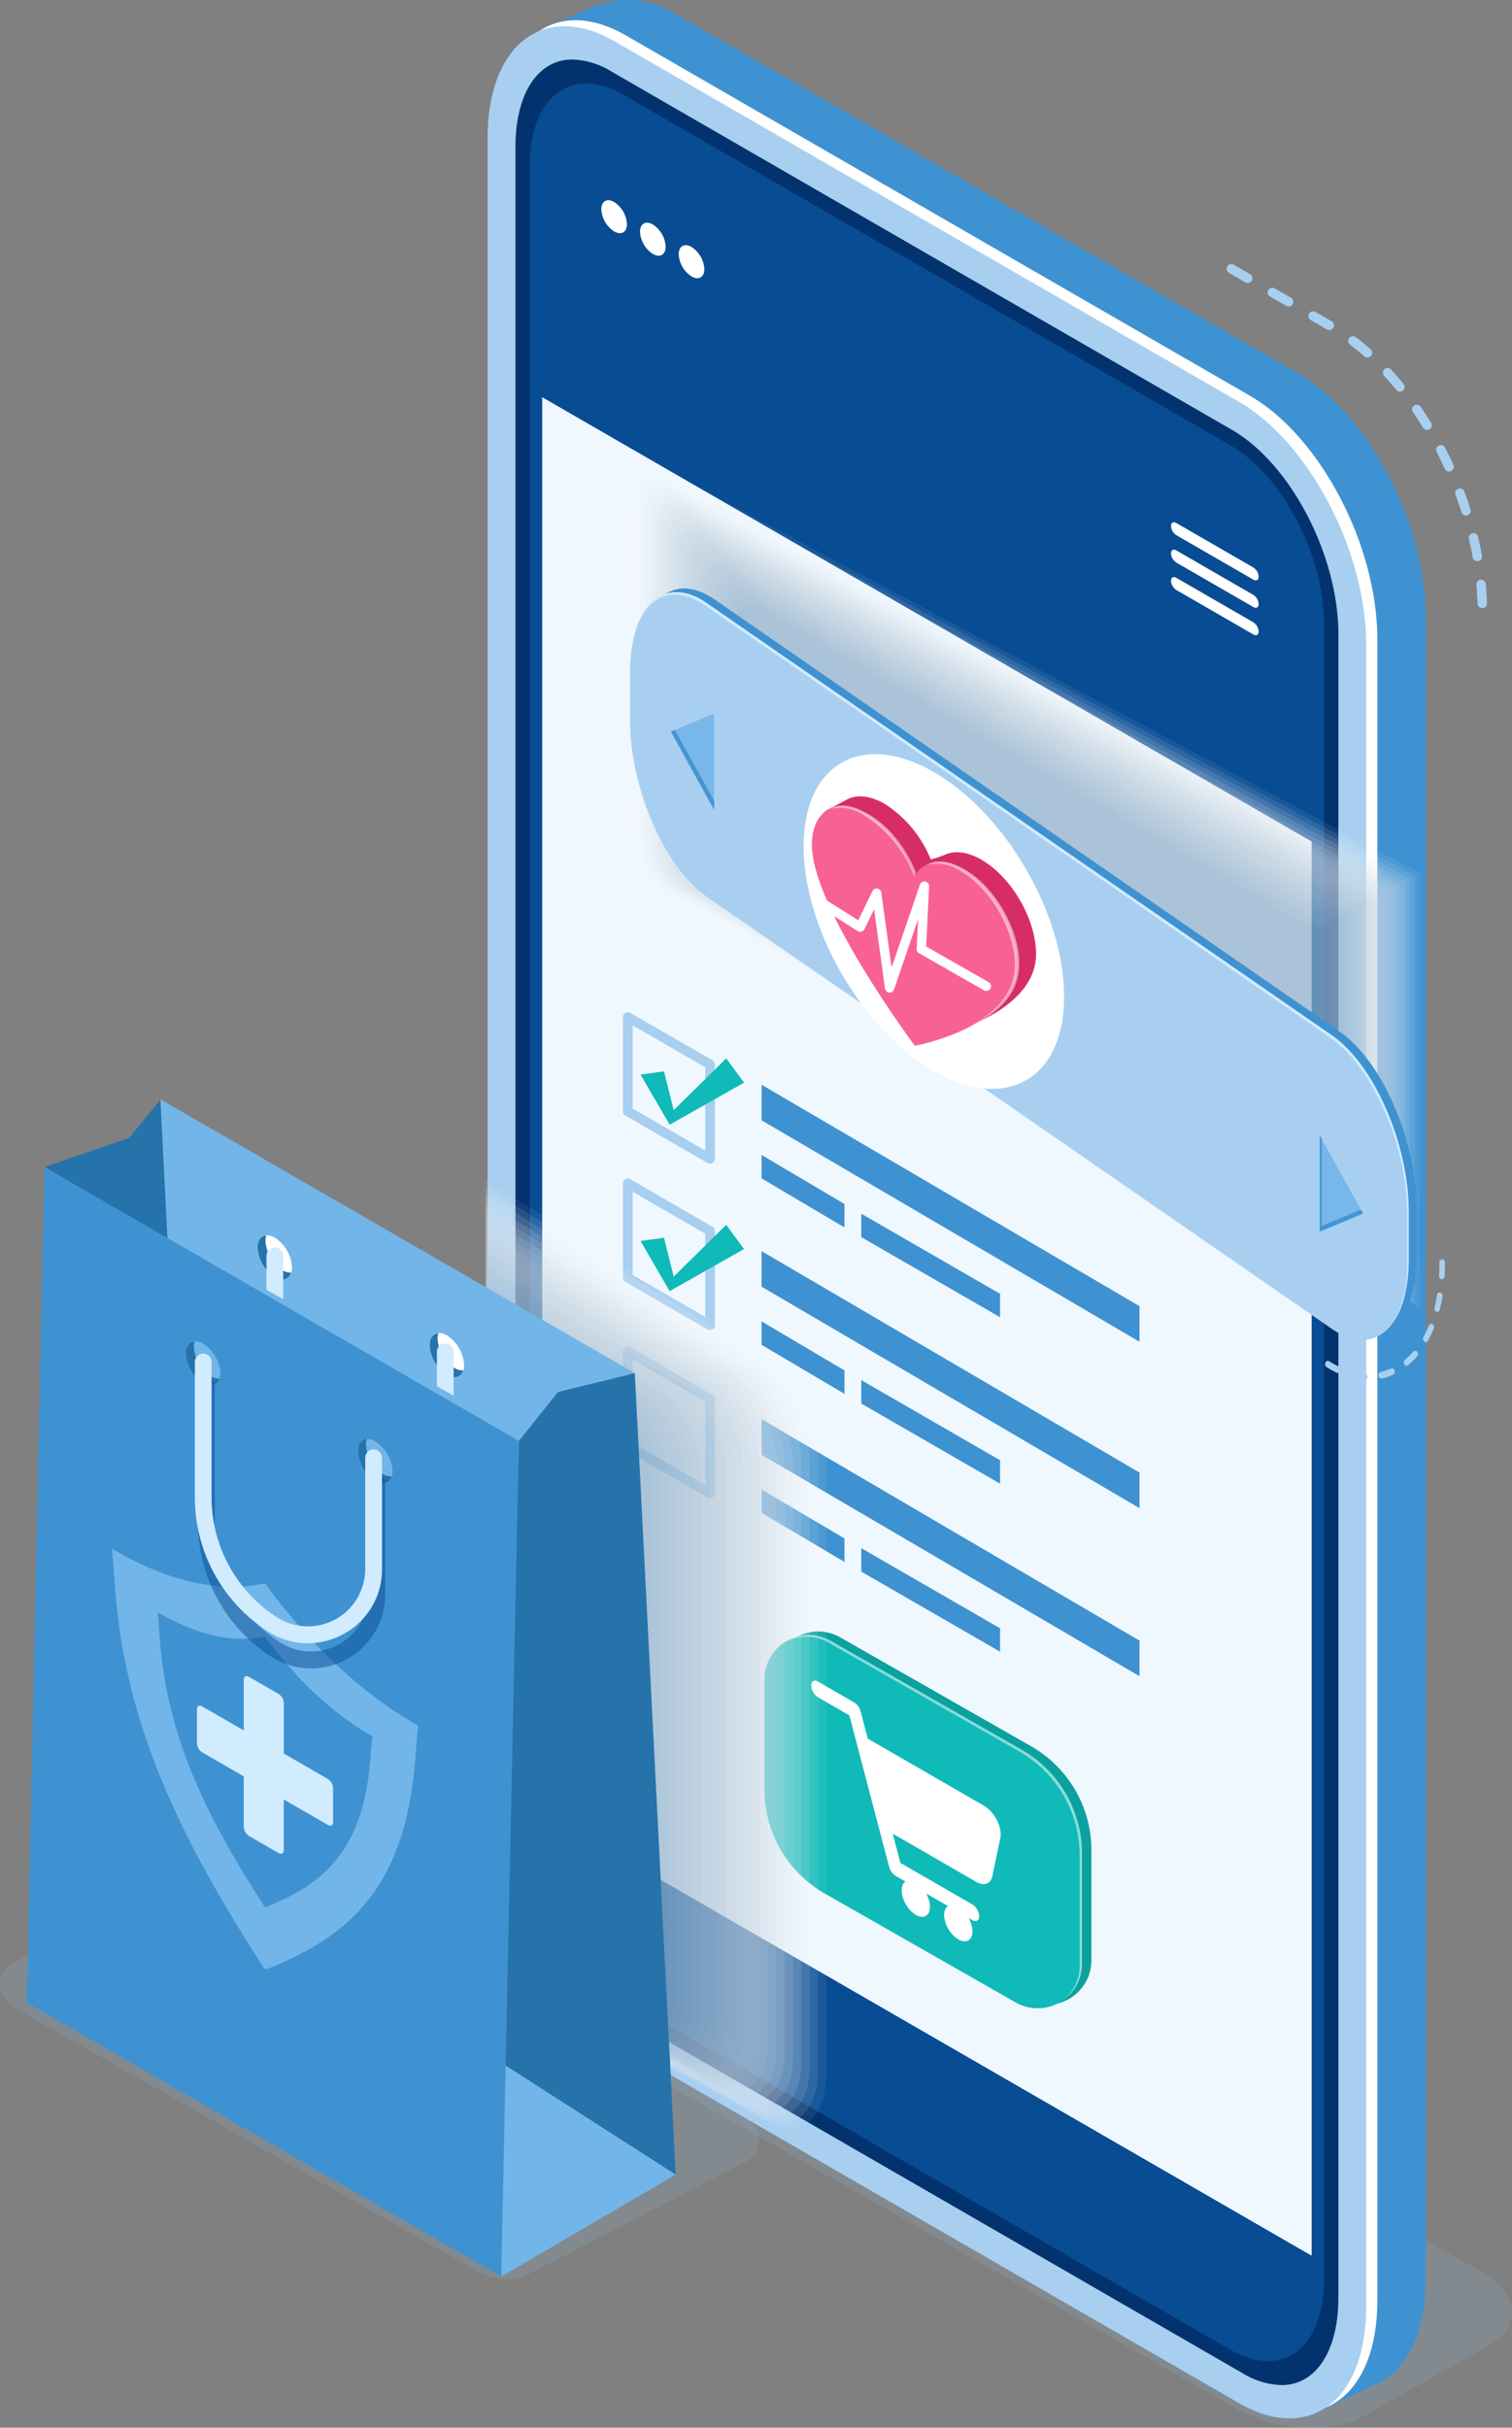 <svg xmlns="http://www.w3.org/2000/svg" width="264.8" height="425.112" viewBox="0 0 264.8 425.112">
  <rect x="0" y="0" width="264.8" height="425.112" fill="#808080" stroke="none"/>
  <g id="Group_388" data-name="Group 388" transform="translate(-352.108 -89.135)">
    <g id="Group_378" data-name="Group 378" transform="translate(437.067 89.135)">
      <path id="Path_1257" data-name="Path 1257" d="M554.62,383.264l21.861-12.3c5.688-3.284,4.976-9.02-1.593-12.813l-118.535-67.56c-6.569-3.792-16.506-4.2-22.194-.92l-21.861,12.3c-5.688,3.285-4.976,9.022,1.593,12.813l118.537,67.56C538.995,386.137,548.932,386.549,554.62,383.264Z" transform="translate(-400.481 39.63)" fill="#92b4d1" opacity="0.2"/>
      <g id="Group_370" data-name="Group 370" transform="translate(0.437)">
        <g id="Group_369" data-name="Group 369" transform="translate(129.444 46.25)">
          <path id="Path_1258" data-name="Path 1258" d="M527.116,177.405a.825.825,0,0,1-.825-.8q-.045-1.611-.19-3.239a.825.825,0,1,1,1.643-.148q.151,1.68.2,3.345a.825.825,0,0,1-.8.846Zm-.856-8.2a.826.826,0,0,1-.81-.681c-.188-1.064-.411-2.128-.658-3.188a.823.823,0,1,1,1.6-.378c.259,1.092.483,2.184.68,3.277a.826.826,0,0,1-.668.957A.885.885,0,0,1,526.26,169.21Zm-1.986-8.006a.823.823,0,0,1-.785-.576q-.495-1.554-1.061-3.084a.825.825,0,0,1,1.547-.572q.581,1.566,1.085,3.158a.824.824,0,0,1-.536,1.034A.836.836,0,0,1,524.274,161.2Zm-2.96-7.7a.826.826,0,0,1-.75-.483q-.675-1.484-1.42-2.931a.825.825,0,1,1,1.466-.755q.762,1.479,1.455,3a.823.823,0,0,1-.409,1.092A.807.807,0,0,1,521.314,153.509Zm-3.859-7.28a.823.823,0,0,1-.7-.393q-.856-1.4-1.77-2.735a.824.824,0,1,1,1.359-.932q.94,1.368,1.818,2.8a.824.824,0,0,1-.274,1.135A.813.813,0,0,1,517.455,146.229ZM512.7,139.5a.822.822,0,0,1-.64-.305c-.689-.846-1.4-1.667-2.126-2.456a.825.825,0,0,1,1.214-1.118q1.123,1.222,2.19,2.535a.824.824,0,0,1-.638,1.344Zm-5.685-5.965a.821.821,0,0,1-.548-.208c-.816-.724-1.656-1.415-2.5-2.05a.825.825,0,0,1,.995-1.316c.876.661,1.75,1.379,2.6,2.133a.825.825,0,0,1-.548,1.441Zm-6.68-4.809a.815.815,0,0,1-.412-.111l-2.857-1.649a.825.825,0,0,1,.825-1.428l2.857,1.649a.825.825,0,0,1-.412,1.539ZM493.2,124.6a.815.815,0,0,1-.412-.111l-2.858-1.649a.825.825,0,0,1,.825-1.428l2.858,1.649a.825.825,0,0,1-.412,1.539Zm-7.143-4.123a.841.841,0,0,1-.412-.111l-2.857-1.649a.825.825,0,1,1,.825-1.428l2.857,1.649a.825.825,0,0,1-.412,1.539Z" transform="translate(-482.371 -117.177)" fill="#a8cff0"/>
        </g>
        <path id="Path_1259" data-name="Path 1259" d="M543.368,505l-109.25-63.075c-12.323-7.115-22.315-26.2-22.315-42.634V108.346c0-8.355-6.868-10.2-2.708-13.206.158-.114,9.754-4.471,9.935-4.54,4.478-1.717,9.269-2.481,15.088.877l109.25,63.077c12.323,7.115,22.313,26.2,22.313,42.634V488.134c0,8.731-2.82,14.956-7.313,17.8-.266.168-11.825,5.665-12.122,5.764C542.263,513.03,548.756,508.113,543.368,505Z" transform="translate(-401.373 -89.135)" fill="#3f92d1"/>
        <path id="Path_1260" data-name="Path 1260" d="M536.628,507.488l-109.25-63.075c-12.323-7.115-22.313-26.2-22.313-42.636V110.831c0-16.432,9.99-23.984,22.313-16.869l109.25,63.075c12.323,7.115,22.315,26.2,22.315,42.636V490.619C558.943,507.051,548.952,514.6,536.628,507.488Z" transform="translate(-403.121 -87.739)" fill="#fff"/>
        <path id="Path_1261" data-name="Path 1261" d="M535.451,508.125,426.2,445.05c-12.323-7.115-22.315-26.2-22.315-42.636V111.468c0-16.432,9.991-23.984,22.315-16.869l109.25,63.075c12.323,7.115,22.313,26.2,22.313,42.634V491.256C557.764,507.688,547.774,515.24,535.451,508.125Z" transform="translate(-403.886 -87.326)" fill="#a8cff0"/>
        <path id="Path_1262" data-name="Path 1262" d="M541,502.683a13.851,13.851,0,0,1-6.848-2.1l-108.669-62.74c-10.28-5.934-18.642-21.988-18.642-35.784V110.752c0-9.292,3.909-15.3,9.957-15.3a13.869,13.869,0,0,1,6.849,2.1L532.321,160.3c10.282,5.934,18.643,21.987,18.643,35.784v291.3C550.964,496.678,547.055,502.683,541,502.683Z" transform="translate(-401.965 -85.033)" fill="#03336e"/>
        <path id="Path_1263" data-name="Path 1263" d="M408.367,402.174V112.344c0-12.056,7.331-17.6,16.372-12.378l106.352,61.4c9.043,5.222,16.374,19.227,16.374,31.284v289.83c0,12.058-7.331,17.6-16.374,12.378l-106.352-61.4C415.7,428.237,408.367,414.232,408.367,402.174Z" transform="translate(-400.977 -83.378)" fill="#084c94"/>
      </g>
      <g id="Group_372" data-name="Group 372" transform="translate(10.001 35.063)">
        <path id="Path_1264" data-name="Path 1264" d="M409.685,378.948l134.752,77.8V209.108l-134.752-77.8Z" transform="translate(-409.685 -96.815)" fill="#f0f8ff"/>
        <path id="Path_1265" data-name="Path 1265" d="M477.385,146.848l13.491,7.788c.513.3.93.059.93-.529a2.051,2.051,0,0,0-.93-1.6l-13.491-7.79c-.515-.3-.93-.059-.93.531A2.05,2.05,0,0,0,477.385,146.848Zm13.491,10.458-13.491-7.79c-.515-.3-.93-.059-.93.529a2.044,2.044,0,0,0,.93,1.6l13.491,7.79c.513.3.93.059.93-.529A2.049,2.049,0,0,0,490.876,157.306Zm0,4.8-13.491-7.79c-.515-.3-.93-.059-.93.531a2.049,2.049,0,0,0,.93,1.6l13.491,7.788c.513.3.93.059.93-.529A2.051,2.051,0,0,0,490.876,162.111Z" transform="translate(-366.332 -88.196)" fill="#fff"/>
        <g id="Group_371" data-name="Group 371" transform="translate(10.348)">
          <path id="Path_1266" data-name="Path 1266" d="M428.669,119.353c0,1.423-1,2-2.246,1.28a4.95,4.95,0,0,1-2.246-3.874c0-1.423,1.006-2,2.246-1.281A4.951,4.951,0,0,1,428.669,119.353Z" transform="translate(-410.624 -107.294)" fill="#fff"/>
          <path id="Path_1267" data-name="Path 1267" d="M424.561,116.965c0,1.423-1.006,2-2.246,1.281a4.95,4.95,0,0,1-2.246-3.874c0-1.425,1.006-2,2.246-1.281A4.95,4.95,0,0,1,424.561,116.965Z" transform="translate(-413.291 -108.844)" fill="#fff"/>
          <path id="Path_1268" data-name="Path 1268" d="M420.452,114.578c0,1.423-1.006,2-2.246,1.28a4.95,4.95,0,0,1-2.246-3.874c0-1.423,1.006-2,2.246-1.28A4.95,4.95,0,0,1,420.452,114.578Z" transform="translate(-415.959 -110.395)" fill="#fff"/>
        </g>
      </g>
      <path id="Path_1269" data-name="Path 1269" d="M478.247,326.679l-33.485-19.1a20.951,20.951,0,0,1-10.478-18.145V270.123A7.764,7.764,0,0,1,445.93,263.4l33.487,19.1a20.958,20.958,0,0,1,10.476,18.147v19.313A7.764,7.764,0,0,1,478.247,326.679Z" transform="translate(-383.712 23.328)" fill="#0ba19f"/>
      <path id="Path_1270" data-name="Path 1270" d="M477.247,327.054l-33.485-19.1a20.951,20.951,0,0,1-10.478-18.145V270.5a7.764,7.764,0,0,1,11.646-6.724l33.487,19.1a20.958,20.958,0,0,1,10.476,18.147v19.313A7.764,7.764,0,0,1,477.247,327.054Z" transform="translate(-384.361 23.572)" fill="#0fbab8"/>
      <path id="Path_1271" data-name="Path 1271" d="M477.282,282.87l-33.487-19.1a7.712,7.712,0,0,0-8.763.7,7.7,7.7,0,0,1,8.35-.389l33.487,19.1a20.953,20.953,0,0,1,10.476,18.145v19.313a7.653,7.653,0,0,1-2.883,6.025,7.66,7.66,0,0,0,3.3-6.333V301.017A20.958,20.958,0,0,0,477.282,282.87Z" transform="translate(-383.226 23.573)" fill="#fff" opacity="0.5"/>
      <path id="Path_1272" data-name="Path 1272" d="M468.531,289.493l-20.37-11.761-1.252-4.77a2.681,2.681,0,0,0-1.13-1.568l-6.335-3.656c-.663-.384-1.2-.078-1.2.683a2.64,2.64,0,0,0,1.2,2.07l5.487,3.168,6.962,26.525a2.681,2.681,0,0,0,1.131,1.568l1.735,1c-.907.6-.892,2.349.056,3.985.97,1.672,2.543,2.581,3.513,2.029.948-.543.963-2.279.056-3.92l3.813,2.2c-.907.6-.892,2.349.056,3.985.97,1.672,2.543,2.581,3.513,2.027.948-.541.963-2.278.056-3.919l.65.376c.663.383,1.2.076,1.2-.684a2.64,2.64,0,0,0-1.2-2.07l-12.6-7.275-1.341-5.113,14.608,8.433c1.367.79,2.548.376,2.835-.993l1.394-6.661C471.752,293.306,470.376,290.558,468.531,289.493Z" transform="translate(-381.14 26.72)" fill="#fff"/>
      <g id="Group_376" data-name="Group 376" transform="translate(24.145 177.237)">
        <path id="Path_1273" data-name="Path 1273" d="M499.167,243.078,432.976,204.3v6.234l66.191,38.781Zm-24.421-2.164-24.307-14.027v4.108l24.307,14.025ZM447.5,225.191,432.976,216.6v4.108L447.5,229.3Z" transform="translate(-408.707 -191.599)" fill="#3f92d1"/>
        <g id="Group_373" data-name="Group 373">
          <path id="Path_1274" data-name="Path 1274" d="M433.515,223.143a.832.832,0,0,1-.424-.115l-14.406-8.316a.85.85,0,0,1-.424-.736V197.447a.849.849,0,0,1,1.273-.736l14.406,8.317a.851.851,0,0,1,.426.736v16.527a.847.847,0,0,1-.426.736A.834.834,0,0,1,433.515,223.143Zm-13.555-9.658,12.706,7.336V206.256L419.96,198.92Z" transform="translate(-418.261 -196.598)" fill="#a8cff0"/>
        </g>
        <path id="Path_1275" data-name="Path 1275" d="M420.124,204.339l5.1,8.781,13.029-7.364-3.116-4.249-9.206,9.064-1.7-6.8Z" transform="translate(-417.051 -193.411)" fill="#0fbab8"/>
        <path id="Path_1276" data-name="Path 1276" d="M499.167,260.747l-66.191-38.78V228.2l66.191,38.78Zm-24.421-2.164-24.307-14.027v4.108l24.307,14.027ZM447.5,242.86l-14.525-8.589v4.108l14.525,8.589Z" transform="translate(-408.707 -180.126)" fill="#3f92d1"/>
        <g id="Group_374" data-name="Group 374" transform="translate(0 29.142)">
          <path id="Path_1277" data-name="Path 1277" d="M433.515,240.812a.847.847,0,0,1-.424-.114l-14.406-8.317a.85.85,0,0,1-.424-.736V215.118a.849.849,0,0,1,1.273-.736l14.406,8.316a.851.851,0,0,1,.426.736v16.529a.851.851,0,0,1-.851.849Zm-13.555-9.658,12.706,7.336V223.925l-12.706-7.336Z" transform="translate(-418.261 -214.267)" fill="#a8cff0"/>
        </g>
        <path id="Path_1278" data-name="Path 1278" d="M420.124,222.009l5.1,8.781,13.029-7.365-3.116-4.249-9.206,9.064-1.7-6.8Z" transform="translate(-417.051 -181.938)" fill="#0fbab8"/>
        <path id="Path_1279" data-name="Path 1279" d="M499.167,278.588,432.976,239.81v6.234l66.191,38.78Zm-24.421-2.164L450.439,262.4v4.108l24.307,14.026ZM447.5,260.7l-14.525-8.588v4.107l14.525,8.591Z" transform="translate(-408.707 -168.541)" fill="#3f92d1"/>
        <g id="Group_375" data-name="Group 375" transform="translate(0 58.569)">
          <path id="Path_1280" data-name="Path 1280" d="M433.515,258.654a.847.847,0,0,1-.424-.114l-14.406-8.316a.85.85,0,0,1-.424-.736V232.959a.849.849,0,0,1,1.273-.736l14.406,8.317a.847.847,0,0,1,.426.734V257.8a.85.85,0,0,1-.851.849ZM419.96,249l12.706,7.336V241.767l-12.706-7.336Z" transform="translate(-418.261 -232.11)" fill="#a8cff0"/>
        </g>
      </g>
      <g id="Group_377" data-name="Group 377" transform="translate(0 206.62)" opacity="0.7" style="mix-blend-mode: multiply;isolation: isolate">
        <path id="Path_1281" data-name="Path 1281" d="M403.621,214.414l49.048,30.116c5.918,1.978,10.715,11.144,10.715,19.036v107.5c0,7.89-4.8,11.517-10.715,8.1l-49.048-27.24Z" transform="translate(-403.621 -214.414)" fill="#f1f2f2" opacity="0.1"/>
        <path id="Path_1282" data-name="Path 1282" d="M403.647,215.193l47.715,29.26c5.825,1.992,10.549,11.017,10.549,18.784V369.775c0,7.768-4.724,11.339-10.549,7.974l-47.715-26.519Z" transform="translate(-403.604 -213.908)" fill="#eceff0" opacity="0.143"/>
        <path id="Path_1283" data-name="Path 1283" d="M403.672,215.971l46.384,28.4c5.733,2.009,10.382,10.89,10.382,18.535V368.487c0,7.644-4.649,11.159-10.382,7.849l-46.384-25.8Z" transform="translate(-403.588 -213.403)" fill="#e7ebee" opacity="0.186"/>
        <path id="Path_1284" data-name="Path 1284" d="M403.7,216.75,448.75,244.3c5.642,2.024,10.216,10.762,10.216,18.284V367.2c0,7.522-4.573,10.979-10.216,7.722L403.7,349.839Z" transform="translate(-403.571 -212.897)" fill="#e2e8ec" opacity="0.229"/>
        <path id="Path_1285" data-name="Path 1285" d="M403.724,217.529l43.719,26.692c5.55,2.039,10.047,10.633,10.047,18.033V365.908c0,7.4-4.5,10.8-10.047,7.6l-43.719-24.363Z" transform="translate(-403.554 -212.391)" fill="#dee5ea" opacity="0.271"/>
        <path id="Path_1286" data-name="Path 1286" d="M403.749,218.307l42.388,25.836c5.457,2.055,9.881,10.508,9.881,17.783V364.62c0,7.277-4.423,10.621-9.881,7.47l-42.388-23.642Z" transform="translate(-403.538 -211.886)" fill="#d9e1e8" opacity="0.314"/>
        <path id="Path_1287" data-name="Path 1287" d="M403.775,219.086l41.056,24.98c5.365,2.07,9.714,10.379,9.714,17.532V363.33c0,7.153-4.349,10.442-9.714,7.344L403.775,347.75Z" transform="translate(-403.521 -211.381)" fill="#d4dee6" opacity="0.357"/>
        <path id="Path_1288" data-name="Path 1288" d="M403.8,219.865l39.726,24.122c5.273,2.085,9.546,10.252,9.546,17.283V362.041c0,7.031-4.273,10.262-9.546,7.217l-39.726-22.2Z" transform="translate(-403.505 -210.875)" fill="#cfdbe4" opacity="0.4"/>
        <path id="Path_1289" data-name="Path 1289" d="M403.826,220.643l38.394,23.268c5.18,2.1,9.379,10.125,9.379,17.032v99.809c0,6.907-4.2,10.082-9.379,7.092l-38.394-21.487Z" transform="translate(-403.488 -210.37)" fill="#cad7e2" opacity="0.443"/>
        <path id="Path_1290" data-name="Path 1290" d="M403.851,221.422l37.063,22.41c5.088,2.116,9.213,10,9.213,16.781v98.85c0,6.785-4.125,9.9-9.213,6.965l-37.063-20.766Z" transform="translate(-403.472 -209.864)" fill="#c5d4e0" opacity="0.486"/>
        <path id="Path_1291" data-name="Path 1291" d="M403.877,222.2l35.73,21.554c5,2.131,9.046,9.869,9.046,16.531v97.888c0,6.661-4.051,9.724-9.046,6.84l-35.73-20.047Z" transform="translate(-403.455 -209.358)" fill="#c0d1de" opacity="0.529"/>
        <path id="Path_1292" data-name="Path 1292" d="M403.9,222.979l34.4,20.7c4.9,2.146,8.88,9.741,8.88,16.28v96.927c0,6.539-3.976,9.544-8.88,6.713L403.9,344.27Z" transform="translate(-403.438 -208.853)" fill="#bccddb" opacity="0.571"/>
        <path id="Path_1293" data-name="Path 1293" d="M403.928,223.758,436.994,243.6c4.813,2.162,8.713,9.615,8.713,16.031V355.6c0,6.416-3.9,9.365-8.713,6.587l-33.066-18.609Z" transform="translate(-403.422 -208.347)" fill="#b7cad9" opacity="0.614"/>
        <path id="Path_1294" data-name="Path 1294" d="M403.954,224.537l31.734,18.986c4.72,2.177,8.547,9.487,8.547,15.779v95.005c0,6.294-3.826,9.186-8.547,6.46l-31.734-17.89Z" transform="translate(-403.405 -207.841)" fill="#b2c7d7" opacity="0.657"/>
        <path id="Path_1295" data-name="Path 1295" d="M403.979,225.315l30.4,18.131c4.628,2.192,8.38,9.36,8.38,15.53v94.044c0,6.17-3.752,9.007-8.38,6.335l-30.4-17.171Z" transform="translate(-403.389 -207.336)" fill="#adc3d5" opacity="0.7"/>
        <path id="Path_1296" data-name="Path 1296" d="M404.005,226.094l29.072,17.275c4.534,2.207,8.212,9.233,8.212,15.279V351.73c0,6.048-3.678,8.827-8.212,6.208l-29.072-16.452Z" transform="translate(-403.372 -206.83)" fill="#a8c0d3" opacity="0.743"/>
        <path id="Path_1297" data-name="Path 1297" d="M404.031,226.873,431.77,243.29c4.443,2.223,8.044,9.106,8.044,15.03V350.44c0,5.924-3.6,8.647-8.044,6.083L404.031,340.79Z" transform="translate(-403.355 -206.325)" fill="#a3bdd1" opacity="0.786"/>
        <path id="Path_1298" data-name="Path 1298" d="M404.056,227.651l26.408,15.563c4.351,2.238,7.877,8.977,7.877,14.778v91.161c0,5.8-3.526,8.469-7.877,5.956l-26.408-15.013Z" transform="translate(-403.339 -205.819)" fill="#9eb9cf" opacity="0.829"/>
        <path id="Path_1299" data-name="Path 1299" d="M404.082,228.43l25.076,14.707c4.258,2.253,7.71,8.848,7.71,14.527v90.2c0,5.678-3.452,8.289-7.71,5.83L404.082,339.4Z" transform="translate(-403.322 -205.314)" fill="#9ab6cd" opacity="0.871"/>
        <path id="Path_1300" data-name="Path 1300" d="M404.107,229.209l23.745,13.849c4.166,2.269,7.544,8.723,7.544,14.278v89.238c0,5.556-3.378,8.109-7.544,5.7L404.107,338.7Z" transform="translate(-403.305 -204.808)" fill="#95b3cb" opacity="0.914"/>
        <path id="Path_1301" data-name="Path 1301" d="M404.133,229.988l22.412,12.993c4.074,2.284,7.377,8.594,7.377,14.027v88.276c0,5.433-3.3,7.93-7.377,5.578l-22.412-12.856Z" transform="translate(-403.289 -204.302)" fill="#90afc9" opacity="0.957"/>
        <path id="Path_1302" data-name="Path 1302" d="M404.158,230.766,425.239,242.9c3.983,2.3,7.211,8.467,7.211,13.776V344c0,5.309-3.228,7.75-7.211,5.451L404.158,337.31Z" transform="translate(-403.272 -203.797)" fill="#8bacc7"/>
      </g>
    </g>
    <g id="Group_380" data-name="Group 380" transform="translate(352.108 281.621)">
      <path id="Path_1303" data-name="Path 1303" d="M440.843,360.98a8.18,8.18,0,0,0,4.085-.985l37.778-19.574a4.321,4.321,0,0,0,2.344-3.734,5.027,5.027,0,0,0-2.822-4.239l-80.95-46.114a10.069,10.069,0,0,0-4.961-1.262,8.177,8.177,0,0,0-4.085.986l-37.78,19.572a4.325,4.325,0,0,0-2.344,3.734,5.03,5.03,0,0,0,2.822,4.239l80.952,46.116A10.058,10.058,0,0,0,440.843,360.98Z" transform="translate(-352.108 -154.402)" fill="#92b4d1" opacity="0.2"/>
      <path id="Path_1304" data-name="Path 1304" d="M357.225,217.707l14.767-5.106,5.534-6.757,7.178,140.34-28.366-28.59Z" transform="translate(-349.361 -205.844)" fill="#2672ab"/>
      <path id="Path_1305" data-name="Path 1305" d="M459.4,394.154l-83.086-47.97-7.179-140.34,83.086,47.97Z" transform="translate(-341.051 -205.844)" fill="#72b5e8"/>
      <path id="Path_1306" data-name="Path 1306" d="M405.055,307.766l.452,38.067,30.557-17.867Z" transform="translate(-317.731 -139.668)" fill="#72b5e8"/>
      <path id="Path_1307" data-name="Path 1307" d="M408.457,246.792l6.849-8.561,13.452-3.3,7.178,140.34-30.659-19.662Z" transform="translate(-317.586 -186.959)" fill="#2672ab"/>
      <path id="Path_1308" data-name="Path 1308" d="M438.038,407.339l-83.086-47.97,3.094-146.332,83.086,47.97Z" transform="translate(-350.261 -201.174)" fill="#3f92d1"/>
      <path id="Path_1309" data-name="Path 1309" d="M377.886,237.153c0,1.912-1.351,2.68-3.015,1.719a6.64,6.64,0,0,1-3.015-5.2c0-1.91,1.349-2.68,3.015-1.719A6.645,6.645,0,0,1,377.886,237.153Z" transform="translate(-339.286 -189.161)" fill="#72b5e8"/>
      <path id="Path_1310" data-name="Path 1310" d="M396.164,247.534c0,1.911-1.351,2.68-3.015,1.719a6.64,6.64,0,0,1-3.015-5.2c0-1.91,1.349-2.68,3.015-1.719A6.645,6.645,0,0,1,396.164,247.534Z" transform="translate(-327.418 -182.421)" fill="#72b5e8"/>
      <path id="Path_1311" data-name="Path 1311" d="M376.246,237.67a6.643,6.643,0,0,1-3.015-5.2,3.014,3.014,0,0,1,.143-.917c-.9.076-1.519.826-1.519,2.109a6.643,6.643,0,0,0,3.015,5.2c1.359.785,2.5.4,2.871-.8A2.557,2.557,0,0,1,376.246,237.67Z" transform="translate(-339.286 -189.152)" fill="#2672ab"/>
      <path id="Path_1312" data-name="Path 1312" d="M394.524,248.051a6.64,6.64,0,0,1-3.015-5.2,3.013,3.013,0,0,1,.143-.917c-.9.076-1.519.826-1.519,2.109a6.64,6.64,0,0,0,3.015,5.2c1.359.785,2.5.4,2.871-.8A2.557,2.557,0,0,1,394.524,248.051Z" transform="translate(-327.418 -182.411)" fill="#2672ab"/>
      <path id="Path_1313" data-name="Path 1313" d="M385.49,225.9c0,1.912-1.351,2.682-3.015,1.72a6.643,6.643,0,0,1-3.015-5.2c0-1.91,1.349-2.68,3.015-1.719A6.647,6.647,0,0,1,385.49,225.9Z" transform="translate(-334.349 -196.468)" fill="#fff"/>
      <path id="Path_1314" data-name="Path 1314" d="M403.768,236.28c0,1.911-1.351,2.682-3.015,1.72a6.643,6.643,0,0,1-3.015-5.2c0-1.912,1.349-2.682,3.015-1.72A6.647,6.647,0,0,1,403.768,236.28Z" transform="translate(-322.481 -189.728)" fill="#fff"/>
      <path id="Path_1315" data-name="Path 1315" d="M383.851,226.418a6.643,6.643,0,0,1-3.015-5.2,3.024,3.024,0,0,1,.142-.917c-.9.076-1.519.828-1.519,2.109a6.645,6.645,0,0,0,3.016,5.2c1.359.785,2.5.4,2.871-.8A2.582,2.582,0,0,1,383.851,226.418Z" transform="translate(-334.35 -196.459)" fill="#2672ab"/>
      <path id="Path_1316" data-name="Path 1316" d="M402.129,236.8a6.643,6.643,0,0,1-3.015-5.2,3.025,3.025,0,0,1,.143-.919c-.9.076-1.521.828-1.521,2.111a6.645,6.645,0,0,0,3.017,5.2c1.359.785,2.5.4,2.871-.8A2.582,2.582,0,0,1,402.129,236.8Z" transform="translate(-322.482 -189.718)" fill="#2672ab"/>
      <g id="Group_379" data-name="Group 379" transform="translate(46.668 25.981)">
        <path id="Path_1317" data-name="Path 1317" d="M380.4,228.978v-5.914a1.467,1.467,0,0,1,2.934,0v7.575Z" transform="translate(-380.404 -221.597)" fill="#d1ebff"/>
        <path id="Path_1318" data-name="Path 1318" d="M398.5,239.267v-6.025a1.467,1.467,0,1,1,2.934,0v7.686Z" transform="translate(-368.657 -214.989)" fill="#d1ebff"/>
      </g>
      <path id="Path_1319" data-name="Path 1319" d="M417.223,284.3c-9.429-5.35-18.648-13.955-26.375-24.614l-.1-.061c-7.727,1.738-16.946-.3-26.375-5.842l-.361-.211.51,6.788c1.789,23.867,11.1,43.458,26.1,66.656l.364.211c14.992-5.885,24.307-14.722,26.1-36.522l.51-6.2Zm-8.007,6.416c-1.253,15.281-7.783,21.475-18.292,25.6l-.256-.147c-10.509-16.26-17.039-29.994-18.292-46.722l-.358-4.758.254.147c6.609,3.884,13.07,5.314,18.487,4.1l.074.043c5.416,7.471,11.878,13.5,18.487,17.253l.252.143Z" transform="translate(-344.382 -174.856)" fill="#72b5e8"/>
      <path id="Path_1320" data-name="Path 1320" d="M388.228,297.557v-8.863l7.724,4.46c.5.29.91.058.91-.52v-5.957a2,2,0,0,0-.91-1.568l-7.724-4.46v-8.863a2,2,0,0,0-.91-1.568l-5.19-3c-.5-.29-.91-.058-.91.52V276.6l-7.285-4.206c-.5-.29-.91-.059-.91.518v5.957a2,2,0,0,0,.91,1.57l7.285,4.206v8.863a2,2,0,0,0,.91,1.568l5.19,3C387.821,298.367,388.228,298.134,388.228,297.557Z" transform="translate(-338.529 -166.076)" fill="#d1ebff"/>
      <path id="Path_1321" data-name="Path 1321" d="M392.913,286.249a12.915,12.915,0,0,1-7.067-2.133,27.9,27.9,0,0,1-12.713-23.453V236.987a1.468,1.468,0,1,1,2.936,0v23.677a24.969,24.969,0,0,0,11.378,20.992,10.043,10.043,0,0,0,15.526-8.415V253.773a1.467,1.467,0,1,1,2.934,0v19.468a12.8,12.8,0,0,1-6.792,11.41A12.99,12.99,0,0,1,392.913,286.249Z" transform="translate(-338.457 -186.577)" fill="#084c94" opacity="0.5"/>
      <path id="Path_1322" data-name="Path 1322" d="M392.578,283.579a12.916,12.916,0,0,1-7.067-2.133A27.9,27.9,0,0,1,372.8,257.995V234.318a1.467,1.467,0,1,1,2.934,0v23.677a24.969,24.969,0,0,0,11.38,20.992,10.043,10.043,0,0,0,15.525-8.416V251.1a1.468,1.468,0,1,1,2.936,0v19.466a12.8,12.8,0,0,1-6.793,11.41A12.972,12.972,0,0,1,392.578,283.579Z" transform="translate(-338.673 -188.31)" fill="#d1ebff"/>
    </g>
    <g id="Group_387" data-name="Group 387" transform="translate(461.559 170.053)">
      <g id="Group_381" data-name="Group 381" opacity="0.7" style="mix-blend-mode: multiply;isolation: isolate">
        <path id="Path_1323" data-name="Path 1323" d="M557.634,286.317,424.407,213.5c-3.277-1.1-5.936-6.175-5.936-10.546V143.4c0-4.372,2.659-6.381,5.936-4.488l133.227,71.223Z" transform="translate(-418.471 -138.198)" fill="#f1f2f2" opacity="0.1"/>
        <path id="Path_1324" data-name="Path 1324" d="M556.44,285.088,424.849,213c-3.211-1.1-5.814-6.068-5.814-10.349V144c0-4.28,2.6-6.247,5.814-4.4L556.44,210.173Z" transform="translate(-418.105 -137.736)" fill="#eceff0" opacity="0.143"/>
        <path id="Path_1325" data-name="Path 1325" d="M555.248,283.862,425.29,212.509c-3.143-1.093-5.692-5.961-5.692-10.151V144.6c0-4.191,2.548-6.117,5.692-4.3l129.958,69.911Z" transform="translate(-417.739 -137.275)" fill="#e7ebee" opacity="0.186"/>
        <path id="Path_1326" data-name="Path 1326" d="M554.054,282.635,425.73,212.015c-3.074-1.092-5.568-5.855-5.568-9.955V145.207c0-4.1,2.494-5.985,5.568-4.209l128.324,69.253Z" transform="translate(-417.373 -136.814)" fill="#e2e8ec" opacity="0.229"/>
        <path id="Path_1327" data-name="Path 1327" d="M552.86,281.409,426.17,211.52c-3.007-1.092-5.444-5.749-5.444-9.759V145.81c0-4.009,2.438-5.852,5.444-4.117l126.689,68.6Z" transform="translate(-417.007 -136.352)" fill="#dee5ea" opacity="0.271"/>
        <path id="Path_1328" data-name="Path 1328" d="M551.666,280.182,426.611,211.026c-2.939-1.09-5.322-5.642-5.322-9.563v-55.05c0-3.92,2.383-5.721,5.322-4.024l125.055,67.942Z" transform="translate(-416.641 -135.891)" fill="#d9e1e8" opacity="0.314"/>
        <path id="Path_1329" data-name="Path 1329" d="M550.472,278.953,427.052,210.53c-2.871-1.089-5.2-5.535-5.2-9.365V147.016c0-3.828,2.327-5.588,5.2-3.93L550.472,210.37Z" transform="translate(-416.275 -135.429)" fill="#d4dee6" opacity="0.357"/>
        <path id="Path_1330" data-name="Path 1330" d="M549.28,277.727,427.493,210.036c-2.8-1.087-5.076-5.429-5.076-9.167v-53.25c0-3.737,2.273-5.456,5.076-3.838L549.28,210.41Z" transform="translate(-415.909 -134.968)" fill="#cfdbe4" opacity="0.4"/>
        <path id="Path_1331" data-name="Path 1331" d="M548.086,276.5,427.934,209.541c-2.736-1.087-4.954-5.324-4.954-8.97V148.223c0-3.648,2.218-5.326,4.954-3.746L548.086,210.45Z" transform="translate(-415.543 -134.507)" fill="#cad7e2" opacity="0.443"/>
        <path id="Path_1332" data-name="Path 1332" d="M546.892,275.273,428.375,209.047c-2.668-1.085-4.831-5.217-4.831-8.774V148.825c0-3.557,2.162-5.192,4.831-3.651L546.892,210.49Z" transform="translate(-415.177 -134.045)" fill="#c5d4e0" opacity="0.486"/>
        <path id="Path_1333" data-name="Path 1333" d="M545.7,274.047l-116.883-65.5c-2.6-1.084-4.707-5.109-4.707-8.576V149.428c0-3.467,2.108-5.06,4.707-3.559L545.7,210.528Z" transform="translate(-414.811 -133.584)" fill="#c0d1de" opacity="0.529"/>
        <path id="Path_1334" data-name="Path 1334" d="M544.5,272.818,429.255,208.056c-2.532-1.082-4.583-5-4.583-8.38V150.031c0-3.376,2.052-4.928,4.583-3.467l115.248,64Z" transform="translate(-414.445 -133.123)" fill="#bccddb" opacity="0.571"/>
        <path id="Path_1335" data-name="Path 1335" d="M543.31,271.592,429.7,207.562c-2.464-1.082-4.461-4.9-4.461-8.184V150.634c0-3.285,2-4.8,4.461-3.373L543.31,210.608Z" transform="translate(-414.079 -132.661)" fill="#b7cad9" opacity="0.614"/>
        <path id="Path_1336" data-name="Path 1336" d="M542.118,270.365l-111.98-63.3c-2.4-1.08-4.339-4.791-4.339-7.987V151.236c0-3.195,1.943-4.663,4.339-3.28l111.98,62.691Z" transform="translate(-413.713 -132.2)" fill="#b2c7d7" opacity="0.657"/>
        <path id="Path_1337" data-name="Path 1337" d="M540.924,269.139,430.579,206.572c-2.329-1.079-4.216-4.684-4.216-7.79V151.839c0-3.1,1.887-4.531,4.216-3.186l110.345,62.034Z" transform="translate(-413.347 -131.739)" fill="#adc3d5" opacity="0.7"/>
        <path id="Path_1338" data-name="Path 1338" d="M539.73,267.912,431.019,206.077c-2.261-1.077-4.094-4.578-4.094-7.592V152.443c0-3.015,1.832-4.4,4.094-3.094L539.73,210.727Z" transform="translate(-412.981 -131.277)" fill="#a8c0d3" opacity="0.743"/>
        <path id="Path_1339" data-name="Path 1339" d="M538.536,266.684l-107.076-61.1c-2.192-1.077-3.97-4.473-3.97-7.4V153.045c0-2.923,1.778-4.267,3.97-3l107.076,60.723Z" transform="translate(-412.615 -130.816)" fill="#a3bdd1" opacity="0.786"/>
        <path id="Path_1340" data-name="Path 1340" d="M537.342,265.457,431.9,205.089c-2.124-1.075-3.846-4.366-3.846-7.2V153.647c0-2.832,1.722-4.135,3.846-2.908L537.342,210.8Z" transform="translate(-412.249 -130.354)" fill="#9eb9cf" opacity="0.829"/>
        <path id="Path_1341" data-name="Path 1341" d="M536.148,264.23,432.341,204.592c-2.057-1.074-3.724-4.258-3.724-7v-43.34c0-2.743,1.667-4,3.724-2.815l103.807,59.409Z" transform="translate(-411.883 -129.893)" fill="#9ab6cd" opacity="0.871"/>
        <path id="Path_1342" data-name="Path 1342" d="M534.956,263,432.783,204.1c-1.989-1.072-3.6-4.153-3.6-6.8V154.854c0-2.652,1.613-3.871,3.6-2.723l102.173,58.754Z" transform="translate(-411.517 -129.432)" fill="#95b3cb" opacity="0.914"/>
        <path id="Path_1343" data-name="Path 1343" d="M533.762,261.777,433.223,203.6c-1.921-1.072-3.478-4.047-3.478-6.609V155.456c0-2.561,1.557-3.739,3.478-2.629l100.538,58.1Z" transform="translate(-411.151 -128.97)" fill="#90afc9" opacity="0.957"/>
        <path id="Path_1344" data-name="Path 1344" d="M532.568,260.549l-98.9-57.44a8.036,8.036,0,0,1-3.356-6.412V156.06c0-2.472,1.5-3.607,3.356-2.537l98.9,57.439Z" transform="translate(-410.785 -128.509)" fill="#8bacc7"/>
      </g>
      <path id="Path_1345" data-name="Path 1345" d="M542.778,280.639,433.272,204.932c-7.385-5.121-13.428-18.987-13.428-30.812v-8.4c0-11.825,6.043-17.311,13.428-12.19l109.506,75.707c7.385,5.119,13.428,18.985,13.428,30.81v8.4C556.206,280.273,550.164,285.759,542.778,280.639Z" transform="translate(-417.58 -129.487)" fill="#3f92d1"/>
      <g id="Group_382" data-name="Group 382" transform="translate(122.611 139.613)">
        <path id="Path_1346" data-name="Path 1346" d="M499.77,243.983h-.02a11.71,11.71,0,0,1-1.994-.275.583.583,0,0,1-.386-.68.5.5,0,0,1,.566-.463,10.727,10.727,0,0,0,1.854.256.55.55,0,0,1,.463.605A.534.534,0,0,1,499.77,243.983Zm2.889-.262a.514.514,0,0,1-.473-.468.584.584,0,0,1,.379-.683,10.147,10.147,0,0,0,1.786-.61.464.464,0,0,1,.625.34.622.622,0,0,1-.284.749,10.788,10.788,0,0,1-1.938.661A.388.388,0,0,1,502.659,243.721Zm-7.6-.975a.379.379,0,0,1-.177-.041,17.183,17.183,0,0,1-1.809-.995.643.643,0,0,1-.2-.785.449.449,0,0,1,.653-.246,16.431,16.431,0,0,0,1.714.943.625.625,0,0,1,.274.754A.5.5,0,0,1,495.058,242.746Zm12.033-1.275a.467.467,0,0,1-.4-.251.66.66,0,0,1,.124-.81,12.215,12.215,0,0,0,1.44-1.412.43.43,0,0,1,.684.018.669.669,0,0,1-.015.823,13.328,13.328,0,0,1-1.559,1.527A.423.423,0,0,1,507.091,241.471Zm3.353-4.145a.432.432,0,0,1-.267-.1.659.659,0,0,1-.137-.806,17.81,17.81,0,0,0,.929-1.954.454.454,0,0,1,.648-.267.639.639,0,0,1,.223.778,19.629,19.629,0,0,1-.991,2.086A.467.467,0,0,1,510.444,237.326Zm2-5.273a.4.4,0,0,1-.137-.023.606.606,0,0,1-.328-.722c.172-.7.32-1.441.442-2.205a.5.5,0,0,1,.567-.462.585.585,0,0,1,.384.681c-.127.8-.284,1.578-.463,2.314A.505.505,0,0,1,512.446,232.054Zm.82-5.718h-.035a.558.558,0,0,1-.449-.622c.041-.732.064-1.5.064-2.283a.492.492,0,1,1,.968,0c0,.81-.023,1.6-.066,2.363A.532.532,0,0,1,513.266,226.336Z" transform="translate(-492.813 -222.849)" fill="#a8cff0"/>
      </g>
      <path id="Path_1347" data-name="Path 1347" d="M541.947,281.031,432.441,205.324c-7.385-5.121-13.428-18.987-13.428-30.812v-8.4c0-11.825,6.043-17.311,13.428-12.19l109.506,75.707c7.385,5.119,13.428,18.985,13.428,30.81v8.4C555.375,280.665,549.333,286.151,541.947,281.031Z" transform="translate(-418.119 -129.233)" fill="#a8cff0"/>
      <path id="Path_1348" data-name="Path 1348" d="M541.111,229.629,431.605,153.922c-4.737-3.285-8.913-2.189-11.3,2.131,2.426-3.957,6.483-4.864,11.06-1.69L540.867,230.07c7.385,5.121,13.428,18.985,13.428,30.81v8.4a20.991,20.991,0,0,1-2.123,10.061c1.489-2.429,2.367-6,2.367-10.5v-8.4C554.539,248.614,548.5,234.749,541.111,229.629Z" transform="translate(-417.283 -129.231)" fill="#d1ebff"/>
      <ellipse id="Ellipse_16" data-name="Ellipse 16" cx="18.565" cy="32.156" rx="18.565" ry="32.156" transform="matrix(0.863, -0.505, 0.505, 0.863, 21.839, 62.067)" fill="#fff"/>
      <path id="Path_1349" data-name="Path 1349" d="M537,238.776v16.831l7.565-3.17Zm-106.08-57.044V164.9l-7.567,3.168Z" transform="translate(-415.304 -120.86)" fill="#72b5e8" opacity="0.9"/>
      <g id="Group_383" data-name="Group 383" transform="translate(8.046 46.914)">
        <path id="Path_1350" data-name="Path 1350" d="M424.054,166.643l-.7.3,7.567,13.662v-1.568Z" transform="translate(-423.349 -166.643)" fill="#3f92d1" opacity="0.9"/>
        <path id="Path_1351" data-name="Path 1351" d="M492.582,225.545V210.282l-.326-.589v16.831l7.566-3.169-.379-.684Z" transform="translate(-378.61 -138.692)" fill="#3f92d1" opacity="0.9"/>
      </g>
      <g id="Group_385" data-name="Group 385" transform="translate(32.737 58.538)">
        <path id="Path_1352" data-name="Path 1352" d="M450.364,175a20.737,20.737,0,0,1,8.062,9.734,21.467,21.467,0,0,0,2.673-.905c1.669-.676,3.836-.416,6.206.952,5.281,3.05,9.564,10.435,9.564,16.5,0,11.077-18.963,14.913-18.963,14.913s-18.033-24.1-18.033-35.181c0-3.023-1.281-3.953.442-4.945.148-.084,3.577-1.91,3.736-1.978C445.737,173.363,447.945,173.607,450.364,175Z" transform="translate(-437.609 -173.691)" fill="#d62d69"/>
        <path id="Path_1353" data-name="Path 1353" d="M447.883,176.049c3.681,2.126,6.872,6.358,8.471,10.78,1.6-2.576,4.79-3.125,8.471-1,5.281,3.049,9.563,10.435,9.563,16.494,0,11.078-18.033,14.359-18.033,14.359s-18.033-24.1-18.033-35.181C438.32,175.44,442.6,173,447.883,176.049Z" transform="translate(-438.32 -173.013)" fill="#f76195"/>
        <g id="Group_384" data-name="Group 384" transform="translate(3.236 1.593)" style="mix-blend-mode: color-dodge;isolation: isolate">
          <path id="Path_1354" data-name="Path 1354" d="M446.084,176.328a21.816,21.816,0,0,1,8.9,10.795c.327-.524-.12-.328.327-.68-1.661-4.206-4.714-8.166-8.232-10.2-2.886-1.667-5.08-2.06-6.793-1A7.427,7.427,0,0,1,446.084,176.328Z" transform="translate(-440.282 -174.657)" fill="#fff" opacity="0.5"/>
          <path id="Path_1355" data-name="Path 1355" d="M457.128,181.982c-2.881-1.663-5.128-1.7-6.562-.8a7.4,7.4,0,0,1,5.784,1.075c5.281,3.05,9.563,10.435,9.563,16.5,0,5.146-3.892,8.608-8.062,10.841,4.658-2.182,8.84-5.385,8.84-11.113C466.69,192.417,462.409,185.031,457.128,181.982Z" transform="translate(-433.605 -170.801)" fill="#fff" opacity="0.5"/>
        </g>
      </g>
      <g id="Group_386" data-name="Group 386" transform="translate(33.043 73.424)">
        <path id="Path_1356" data-name="Path 1356" d="M451.821,202.185c-.026,0-.053,0-.079,0a.824.824,0,0,1-.737-.708L449.093,187.6l-1.687,3.48a.823.823,0,0,1-.515.434.837.837,0,0,1-.668-.1l-7.333-4.625a.825.825,0,0,1,.879-1.4l6.554,4.133,2.472-5.1a.825.825,0,0,1,1.559.247l1.809,13.13,4.964-14.532a.824.824,0,0,1,1.6.307l-.511,10.537,10.943,6.249a.824.824,0,0,1-.818,1.432l-11.383-6.5a.821.821,0,0,1-.414-.755l.254-5.208-4.2,12.292A.828.828,0,0,1,451.821,202.185Z" transform="translate(-438.506 -182.717)" fill="#fff"/>
      </g>
    </g>
  </g>
</svg>
